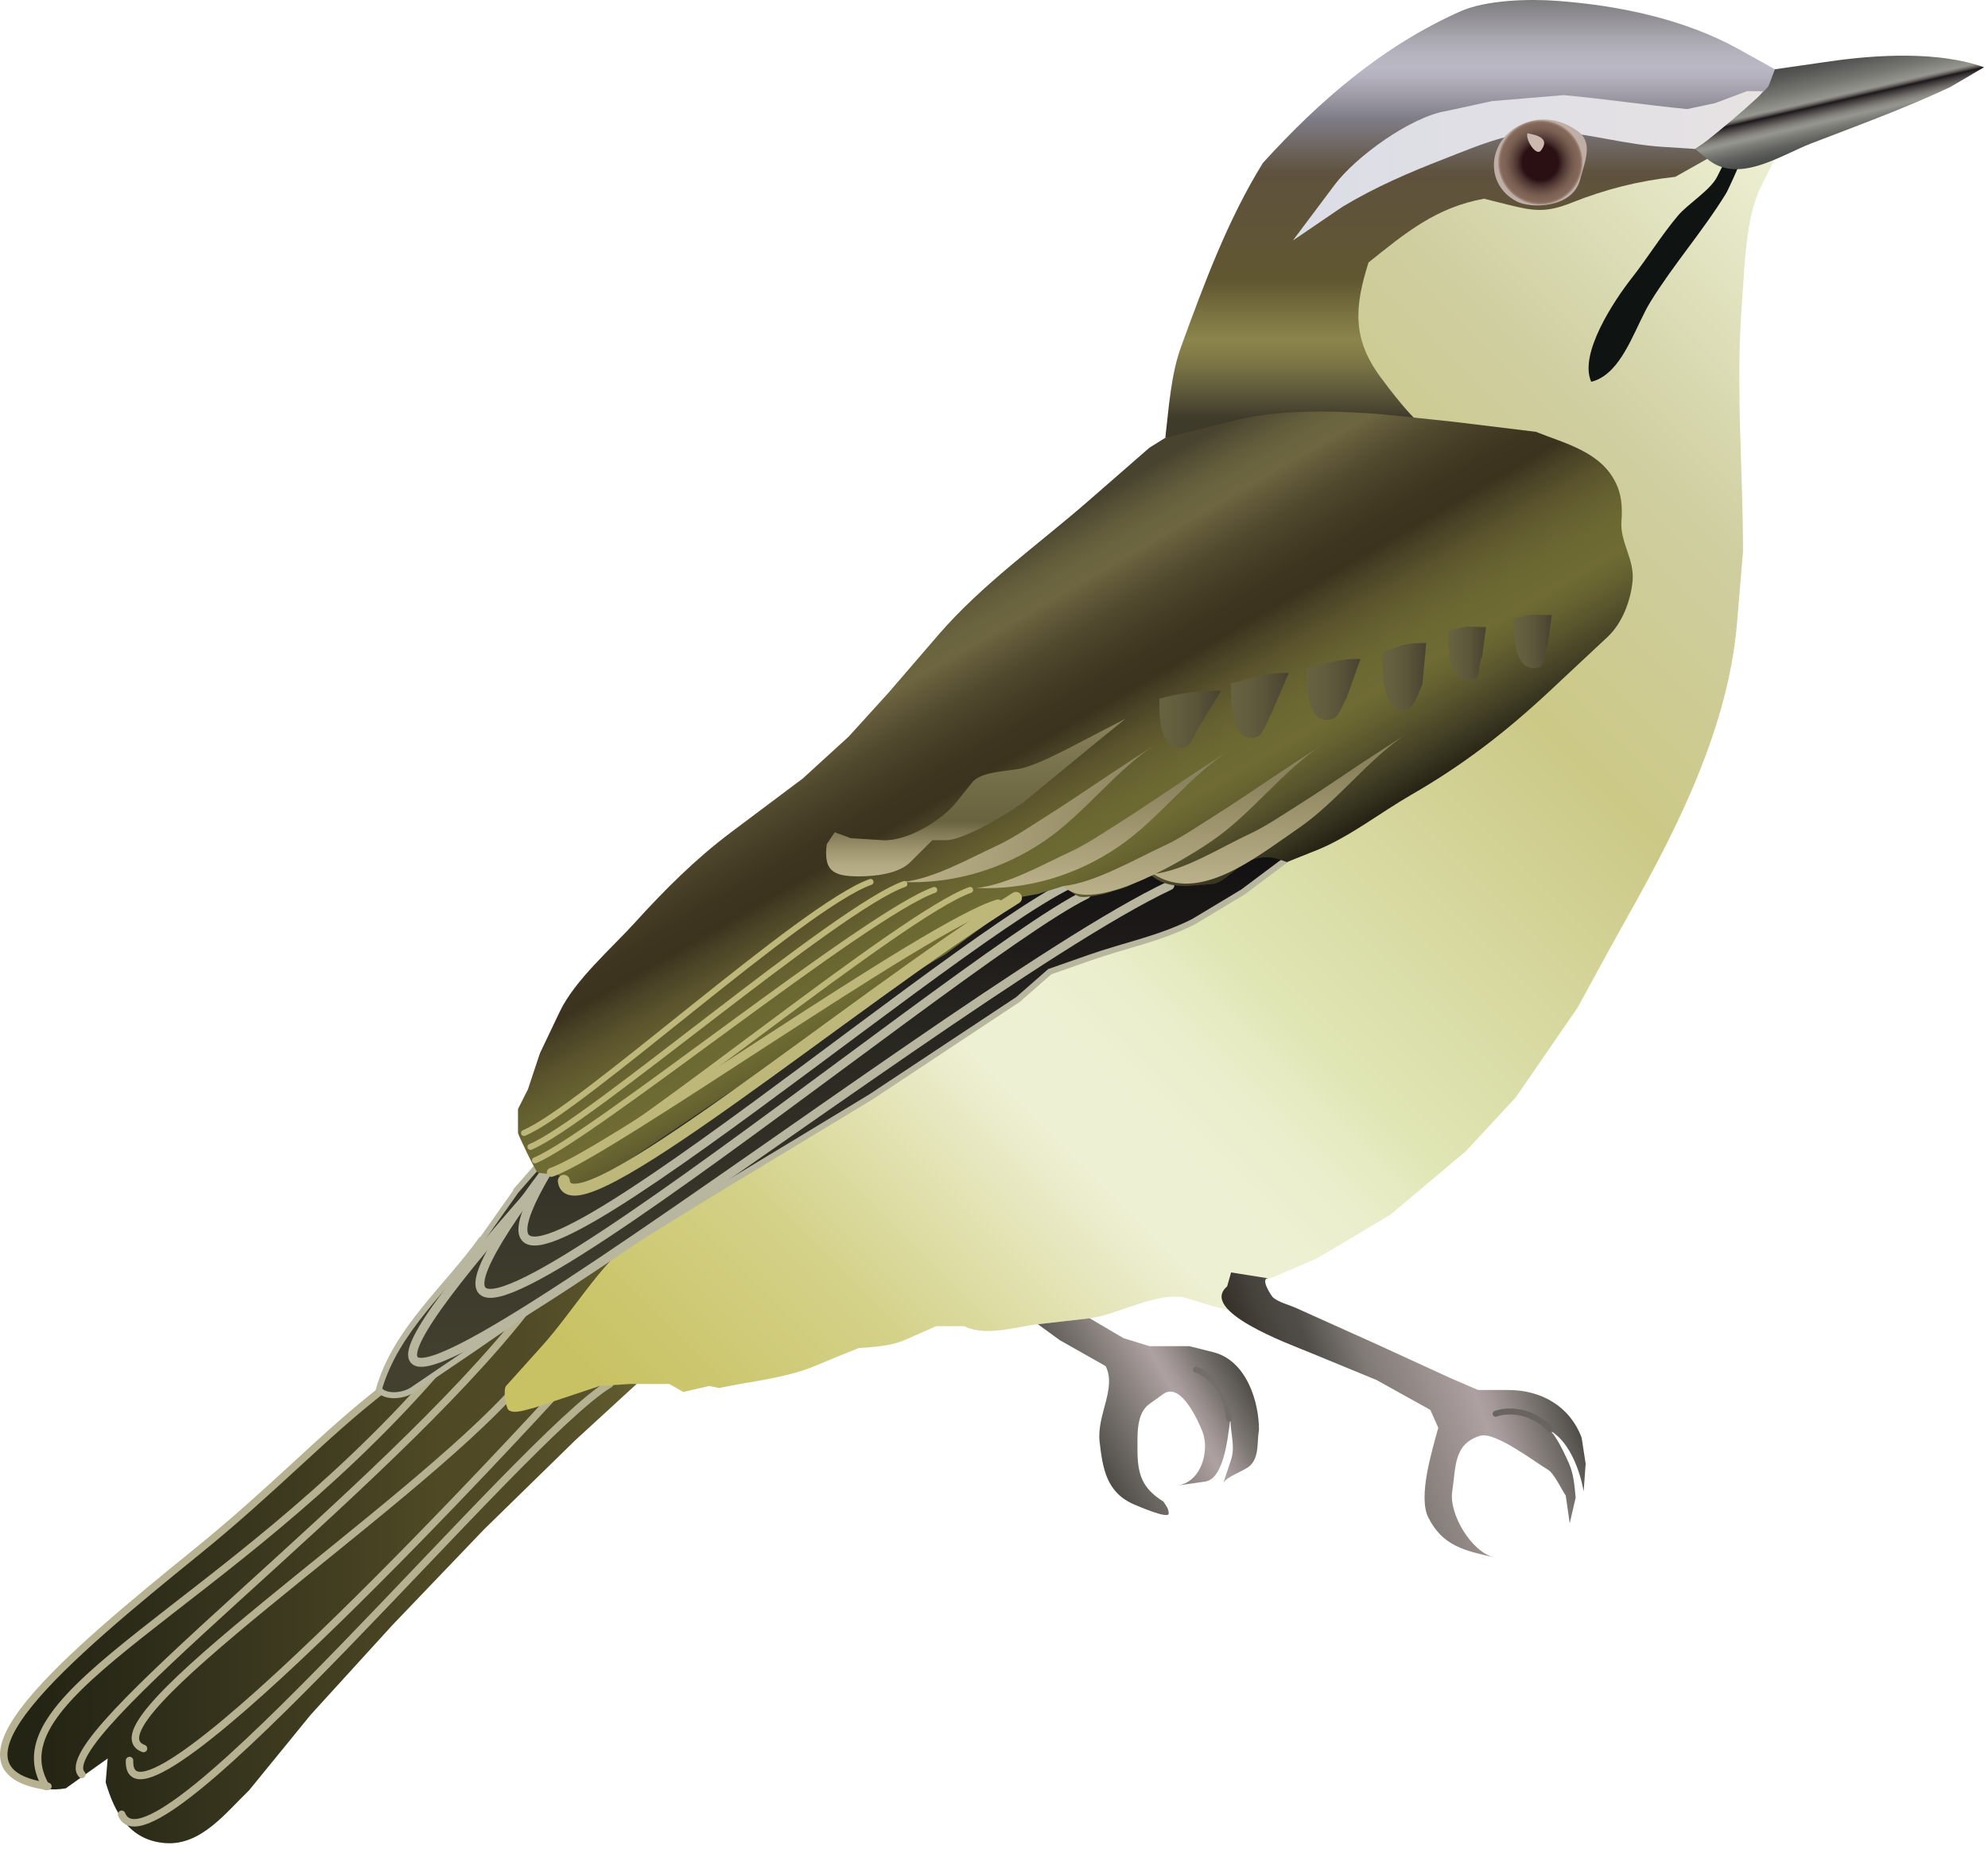 
        <svg xmlns:rdf="http://www.w3.org/1999/02/22-rdf-syntax-ns#" xmlns="http://www.w3.org/2000/svg" xmlns:cc="http://creativecommons.org/ns#" xmlns:xlink="http://www.w3.org/1999/xlink" xmlns:dc="http://purl.org/dc/elements/1.1/" x="0px" y="0px" width="501" height="466" viewBox="0 0 501 466" xml:space="preserve">
            <title>Vireo altiloquus (Black-whiskered Vireo)</title>
            <desc xmlns:ian_image_library="https://ian.umces.edu/media-library/">
                <ian_image_library:title>Vireo altiloquus (Black-whiskered Vireo)</ian_image_library:title>
                <ian_image_library:descr>Illustration of Vireo altiloquus (Black-whiskered Vireo)</ian_image_library:descr>
                <ian_image_library:scene>
                    <ian_image_library:contains>bird, black-whiskered, vireo, Chordata, Aves, Passeriformes, Vireonidae, Vireo, altiloquus</ian_image_library:contains>
                    <ian_image_library:when>2009-05-01</ian_image_library:when>
                </ian_image_library:scene>
            </desc>
            
 <defs></defs>
 <linearGradient id="ian_symbols_0c7893d7d78730241d0d1311f8705500" y2="385.04" gradientUnits="userSpaceOnUse" x2="167.68" y1="385.04" x1="1.275">
  <stop stop-color="#242414" offset=".045"/>
  <stop stop-color="#2D2C19" offset=".205"/>
  <stop stop-color="#423F21" offset=".507"/>
  <stop stop-color="#4F4925" offset=".657"/>
  <stop stop-color="#504B26" offset=".782"/>
  <stop stop-color="#555029" offset=".86"/>
  <stop stop-color="#5E592D" offset=".925"/>
  <stop stop-color="#6B6533" offset=".983"/>
  <stop stop-color="#6F6A35" offset="1"/>
 </linearGradient>
 <path d="m99.419 347.74l-26.105 21.59-22.076 20.069-22.602 19.591s-11.851 10.422-12.515 11.007c-5.413 4.756-15.208 12.626-14.835 20.701.367 8.411 8.607 11.178 15.304 9.941l10.548-7.521-.506 6.022c2.245 7.633 5.957 14.612 15.031 15.308 9.006.67 15.241-7.675 21.103-13.3l15.563-19.079 20.578-22.579 23.088-24.106 23.107-22.576 18.074-16.575-16.075 1.508-12.546 5.024h-5.515l5.015-7.031 9.543-11.551 9.536-11.538 14.545-17.062-36.141 22.586-32.121 19.58z" fill="url(#ian_symbols_0c7893d7d78730241d0d1311f8705500)"/>
 <path stroke="#B6B191" stroke-width="1.882" stroke-linecap="round" d="m132.54 330.18c-36.137 46.19-120.47 107.93-111.92 116.96" fill="none"/>
 <path stroke="#B6B191" stroke-width="1.882" stroke-linecap="round" d="m108.96 346.74c-51.708 58.74-111.44 79.82-97.385 103.42" fill="none"/>
 <path stroke="#B6B191" stroke-width="1.882" stroke-linecap="round" d="m96.909 349.76c-15.563 12.036-27.306 25.042-47.182 41.161-33.137 26.864-66.831 55.15-37.652 59.233" fill="none"/>
 <path stroke="#B6B191" stroke-width="1.882" stroke-linecap="round" d="m36.168 440.61c-16.063-6.022 66.755-60.24 93.872-90.851" fill="none"/>
 <path stroke="#B6B191" stroke-width="1.882" stroke-linecap="round" d="m139.07 352.26s-107.42 117.46-106.42 91.374" fill="none"/>
 <path stroke="#B6B191" stroke-width="1.882" stroke-linecap="round" d="m153.63 348.75c-22.59 13.55-115.44 127.5-122.98 108.43" fill="none"/>
 <linearGradient id="ian_symbols_64419c34e3381cd4ad870952958c36a9" y2="61.624" gradientUnits="userSpaceOnUse" x2="471.88" y1="380.32" x1="153.18">
  <stop stop-color="#C9C264" offset=".045"/>
  <stop stop-color="#CCC76F" offset=".095"/>
  <stop stop-color="#D4D28A" offset=".185"/>
  <stop stop-color="#EEF0D4" offset=".326"/>
  <stop stop-color="#EDF0D1" offset=".38"/>
  <stop stop-color="#EAEECB" offset=".414"/>
  <stop stop-color="#E5EAC0" offset=".442"/>
  <stop stop-color="#E0E6B5" offset=".461"/>
  <stop stop-color="#CCC987" offset=".68"/>
  <stop stop-color="#CFCEA0" offset=".82"/>
  <stop stop-color="#EEF0D4" offset="1"/>
 </linearGradient>
 <path d="m448.29 38.036l-4.515 9.03c-3.966 7.915-4.104 20.568-4.775 29.21-1.65 20.916.26 41.734.26 62.641 0 0-1.512 18.07-1.512 18.083-2.156 26.038-14.76 51.188-27.338 73.559-4.345 7.728-8.557 15.535-12.819 23.316l-15.556 22.585-12.547 13.549-19.086 16.075-18.566 11.048-10.542 4.516-1.518.499-10.03 8.035-4.016-1.021s-6.272-1.923-6.525-1.985c-6.938-2.141-17.625 4.198-24.588 5.015 0 0-13.033 1.495-13.065 1.495-5.71.664-13.179 3.213-18.573.5h-7.02s-8.012 3.507-8.038 3.517c-3.276 1.435-7.684 1.738-11.547 2.011l-5.015 2.017s-5.641 2.347-6.014 2.485c-7.361 3.083-16.259 3.864-24.119 5.547l-2.492-.51-6.538 1.509-3.491-2.008h-10.055l-7.532.499-3.004 1.009-13.558 4.506c-1.543.313-4.984 1.691-6.381.544-.784-.651-1.372-5.255-.645-6.059 0 0 9.024-10.039 9.03-10.039 7.532-8.36 14.318-19.983 23.089-27.104l8.031-6.522 27.616-17.074 33.624-20.069 24.101-16.575 7.532-6.514 5.015-2.517 17.075-5.514 15.55-5.527 18.074-11.56 9.043-6.011 17.562-9.542 28.615-15.554 14.564-14.558 12.046-10.548 9.53-12.537v-11.56l-2.004-15.055-3.017-7.022-9.543-5.028-11.528-2.507-21.59-2.507-10.549-5.024-7.524-12.546-3.017-15.057 7.031-13.558 12.041-8.032 13.559-5.514h7.532l15.563.5 15.569-4.525 13.046-2.507 7.532-4.528 17.59.993z" fill="url(#ian_symbols_64419c34e3381cd4ad870952958c36a9)"/>
 <linearGradient id="ian_symbols_f1a9de591726938459972286db0379fe" y2="214.23" gradientUnits="userSpaceOnUse" x2="210.39" y1="351.58" x1="210.39">
  <stop stop-color="#43402F" offset=".045"/>
  <stop stop-color="#3B392B" offset=".274"/>
  <stop stop-color="#26241F" offset=".705"/>
  <stop stop-color="#120F11" offset="1"/>
 </linearGradient>
 <path stroke="#B8B69E" stroke-width="1.506" d="m137.07 292.03l-7.032 8.021s-8.531 12.048-8.531 12.06c-8.796 12.407-21.735 22.924-26.029 38.022 1.847 2.214 6.261 1.584 8.468.13l15.551-10.548 29.115-20.082 30.12-18.573 40.657-24.597 37.146-24.593 8.031-7.023s9.593-3.367 10.03-3.519c9.049-3.168 17.396-4.676 26.117-9.03l12.547-7.544 12.047-9.018s-8.531-1.508-8.543-1.508c-5.274 1.758-10.536 5.502-16.291 5.426-3.104-.044-9.663-4.07-12.313-2.919-4.945 2.138-10.44 6.273-16.019 6.109-1.714-.054-7.822-3.427-9.087-2.605l-18.067 12.06-47.71 30.12-27.598 19.073c-5.647 3.333-10.484 7.968-16.436 10.801-2.801 1.321-4.756 1.919-7.785 1.735-1.18-.06-7.84-2.65-8.41-1.99z" fill="url(#ian_symbols_f1a9de591726938459972286db0379fe)"/>
 <path stroke="#B8B69E" stroke-width="2.259" stroke-linecap="round" d="m137.81 295.42c-35.755 60.61 97.647-56.105 131.77-72.658" fill="none"/>
 <path stroke="#B8B69E" stroke-width="2.259" stroke-linecap="round" d="m138.2 294.28c-71.789 94.89 101.4-52.317 135.53-68.892" fill="none"/>
 <path stroke="#B8B69E" stroke-width="2.259" stroke-linecap="round" d="m135.57 298.55c-110.45 124.49 99.5-47.313 159.24-75.416" fill="none"/>
 <linearGradient id="ian_symbols_0b3861de28050a24d915e89ef61c595b" gradientUnits="userSpaceOnUse" x2="370.48" y1="110.31" x1="370.48">
  <stop stop-color="#3F3B2B" offset=".045"/>
  <stop stop-color="#3F3B2B" offset=".046"/>
  <stop stop-color="#5D583A" offset=".104"/>
  <stop stop-color="#756F44" offset=".155"/>
  <stop stop-color="#857E49" offset=".197"/>
  <stop stop-color="#8B844B" offset=".225"/>
  <stop stop-color="#7B7341" offset=".28"/>
  <stop stop-color="#605731" offset=".36"/>
  <stop stop-color="#5F523E" offset=".607"/>
  <stop stop-color="#7F7D88" offset=".73"/>
  <stop stop-color="#8B8994" offset=".749"/>
  <stop stop-color="#A4A1AD" offset=".791"/>
  <stop stop-color="#B4B2BE" offset=".825"/>
  <stop stop-color="#BAB8C4" offset=".848"/>
  <stop stop-color="#B5B3BE" offset=".877"/>
  <stop stop-color="#A6A4AC" offset=".918"/>
  <stop stop-color="#8F8D92" offset=".966"/>
  <stop stop-color="#7D7D7E" offset="1"/>
 </linearGradient>
 <path d="m447.29 17.455s-9.019-5.002-9.044-5.024c-13.78-7.653-30.26-11.061-45.85-12.212-7.051-.531-17.853-.259-24.41 2.66-19.604 8.758-35.395 22.415-49.712 38.164-8.923 14.416-14.76 30.326-20.578 46.187-2.586 7.042-3.149 15.509-4.021 23.085h16.068c9.683-.259 19.104-.509 28.61-2.507h21.589c-2.593 0-10.428-10.605-12.078-12.828-7.229-9.833-6.426-17.909-2.979-28.84 9.423-7.535 16.993-13.852 29.115-16.065 0 0 5.983 1.499 6.014 1.508 6.489 1.619 9.594 2.074 16.045-.5 8.625-3.431 16.909-5.502 26.136-6.523l8.032-4.524 14.544-13.037 2.52-9.546z" fill="url(#ian_symbols_0b3861de28050a24d915e89ef61c595b)"/>
 <linearGradient id="ian_symbols_45c5d476b95a8b84cd371021ef02bdb9" y2="41.803" gradientUnits="userSpaceOnUse" x2="444.27" y1="41.803" x1="325.81">
  <stop stop-color="#DBDDE6" offset=".006"/>
  <stop stop-color="#E4E1E4" offset=".798"/>
  <stop stop-color="#E7E3E3" offset="1"/>
 </linearGradient>
 <path d="m325.81 60.625s10.528-14.058 10.548-14.068c5.299-7.057 19.174-17.141 28.104-18.573l11.54-2.507 18.079-1.508c10.403.955 20.736 2.507 31.107 3.516l7.038-1.496 8.032-3.007h4.016l-4.016 5.514-7.026 5.015-6.021 4.016s-8.012-.512-8.031-.512c-9.207-.563-17.757-3.105-26.725-3.852-9.877-.838-19.509 3.342-28.495 6.872-8.974 3.484-17.334 7.085-25.604 12.046l-12.55 8.544z" fill="url(#ian_symbols_45c5d476b95a8b84cd371021ef02bdb9)"/>
 <radialGradient id="ian_symbols_1e87236b72c27b94c57051da587cdd0b" gradientUnits="userSpaceOnUse" cy="40.935" cx="388.19" r="11.278">
  <stop stop-color="#2A1013" offset=".399"/>
  <stop stop-color="#47302D" offset=".505"/>
  <stop stop-color="#5F463F" offset=".609"/>
  <stop stop-color="#71584C" offset=".703"/>
  <stop stop-color="#7D6355" offset=".786"/>
  <stop stop-color="#826758" offset=".848"/>
  <stop stop-color="#84695A" offset=".879"/>
  <stop stop-color="#8B7162" offset=".9"/>
  <stop stop-color="#977F71" offset=".919"/>
  <stop stop-color="#A99489" offset=".936"/>
  <stop stop-color="#BFAEA6" offset=".949"/>
 </radialGradient>
 <path d="m383.24 31.446c-8.392 3.984-9.251 15.035-.992 19.333 3.402 1.78 13.994 1.78 15.917-5.417 1.233-4.676 3.535-9.499-.74-12.461-4.64-3.191-9.63-3.614-14.19-1.455z" fill="url(#ian_symbols_1e87236b72c27b94c57051da587cdd0b)"/>
 <path d="m404.22 94.739c-.974.673-2.036 1.183-3.212 1.467-3.2-7.08 5.906-20.647 10.144-26.051 4.034-5.135 7.462-10.735 11.667-15.762 2.523-3.017 8.215-6.447 9.909-9.834l1.519-3.017h3.996c.127 0-2.757 6.394-3.237 7.165-5.818 9.486-13.243 17.887-19.104 27.396-3.35 5.438-6.11 14.803-11.69 18.636z" fill="#0F1311"/>
 <path d="m384.96 33.511c-.664 1.563 2.15 5.979 3.352 4.44 3.11-3.984-3.49-4.127-3.35-4.44z" fill="#CDB8AF"/>
 <linearGradient id="ian_symbols_85490e0b13efb554c10b882e2bd7376a" y2="239.45" gradientUnits="userSpaceOnUse" x2="289.16" y1="144.56" x1="234.37">
  <stop stop-color="#47432E" offset=".039"/>
  <stop stop-color="#544F35" offset=".071"/>
  <stop stop-color="#625C3B" offset=".113"/>
  <stop stop-color="#6A643F" offset=".153"/>
  <stop stop-color="#6D6640" offset=".191"/>
  <stop stop-color="#625A39" offset=".225"/>
  <stop stop-color="#51492E" offset=".288"/>
  <stop stop-color="#453D25" offset=".349"/>
  <stop stop-color="#3E3520" offset=".408"/>
  <stop stop-color="#3C331E" offset=".461"/>
  <stop stop-color="#4A4326" offset=".504"/>
  <stop stop-color="#5A532C" offset=".559"/>
  <stop stop-color="#656030" offset=".617"/>
  <stop stop-color="#6C6832" offset=".677"/>
  <stop stop-color="#6F6B33" offset=".747"/>
  <stop stop-color="#696531" offset=".785"/>
  <stop stop-color="#59552D" offset=".844"/>
  <stop stop-color="#413E25" offset=".919"/>
  <stop stop-color="#242114" offset="1"/>
 </linearGradient>
 <path d="m407.24 121.77c-3.757-7.902-12.705-9.967-20.192-12.961l-20.578-2.507s-14.046-1.499-14.07-1.499c-11.914-1.28-28.9-1.941-40.65.99l-18.073 4.524-4.016 2.507s-15.538 13.536-15.551 13.559c-12.584 10.949-26.674 20.903-37.652 33.626l-12.553 14.564-10.03 11.042-11.547 10.539s-18.073 13.558-18.08 13.558c-8.922 6.685-16.872 14.621-24.34 22.88-5.824 6.403-15.083 14.447-18.82 22.295l-5.027 10.539-3.004 9.043-2.516 5.002v6.036c0 .37 4.565 9.998 5.027 10.03 0 0 4.655.478 5.002.509 1.258.12 1.429 4.171 2.801 4.746 1.31.563 4.402-1.249 5.749-1.739l12.041-8.53 27.623-18.574 22.576-15.563 27.104-16.053 15.563-11.56 2.011-2.507 5.514-.99s6.349-1.963 6.52-2.017c-.076.032 3.073 2.463 3.876 2.659 1.803.446 4.396-.392 6.179-.642 0 0 4.958-1.496 5.002-1.508 2.17-.651 4.572-2.463 6.533-3.528 3.042 2.529 5.559 3.02 9.543 3.02l6.525-.5c2.492-.196 6.186-4.56 8.879-5.688 3.795-1.606 5.9-1.258 9.701.165l7.525-3.007c8.126-3.247 16.081-9.499 23.702-13.884 13.059-7.51 23.65-15.674 34.528-25.77 0 0 15-14.01 15.057-14.077 3.725-3.471 5.862-9.191 6.317-14.184.475-5.362-3.2-9.771-2.814-14.906.32-4.12-.12-6.99-1.38-9.64z" fill="url(#ian_symbols_85490e0b13efb554c10b882e2bd7376a)"/>
 <linearGradient id="ian_symbols_039dce5720e81b24714b3c0b8b6b5e16" y2="339.47" gradientUnits="userSpaceOnUse" x2="390.28" y1="364.53" x1="321.41">
  <stop stop-color="#353027" offset=".006"/>
  <stop stop-color="#363128" offset=".01"/>
  <stop stop-color="#44403A" offset=".101"/>
  <stop stop-color="#4D4A45" offset=".176"/>
  <stop stop-color="#504D49" offset=".225"/>
  <stop stop-color="#807A76" offset=".388"/>
  <stop stop-color="#AEA1A1" offset=".708"/>
  <stop stop-color="#A59999" offset=".752"/>
  <stop stop-color="#918886" offset=".815"/>
  <stop stop-color="#807A76" offset=".86"/>
  <stop stop-color="#504D49" offset="1"/>
 </linearGradient>
 <path d="m319.78 322.15c-2.436-.348.53 4.266.93 4.681 1.296 1.302 4.389 2.039 6.103 2.854l20.078 9.03 18.586 8.531 7.019 3.017h7.525c8.506 0 15.627 4.158 18.574 12.037l1.005 6.536-.499 7.014s-1.758-11.779-8.79-15.558c1.65.892 4.199 6.47 5.046 8.38 1.253 2.801 1.423 5.678 1.727 8.686l-1.498 6.532-1-7.032c-1.063-1.488-2.908-5.59-4.515-6.522-3.029-1.759-13.318-9.695-17.075-8.535-6.716 2.084-6.059 7.785-7.02 14.05-.873 5.631 4.863 15.271 10.549 16.584-7.38-1.682-12.958-2.823-16.575-10.052-2.637-5.256.937-16.813 2.511-22.589l-1.999-4.516-13.57-7.532s-16.455-6.772-17.036-7.021c-4.8-1.977-27.845-10.356-20.604-16.565l.999-3.517 9.52 1.51z" fill="url(#ian_symbols_039dce5720e81b24714b3c0b8b6b5e16)"/>
 <linearGradient id="ian_symbols_b5ea7a7dd4bbc1246df0afaa26cbbbe9" y2="339.58" gradientUnits="userSpaceOnUse" x2="309.48" y1="361.02" x1="272.35">
  <stop stop-color="#504D49" offset=".006"/>
  <stop stop-color="#807A76" offset=".32"/>
  <stop stop-color="#AEA1A1" offset=".596"/>
  <stop stop-color="#A59999" offset=".651"/>
  <stop stop-color="#918886" offset=".731"/>
  <stop stop-color="#807A76" offset=".786"/>
  <stop stop-color="#504D49" offset="1"/>
 </linearGradient>
 <path d="m261.55 333.69l13.065-1.495 8.512 5.002 6.533 2.021h10.042s5.989 1.495 6.026 1.509c8.335 2.083 11.548 12.34 11.548 19.581-.563 3.124.151 6.72-2.258 9.03-1.359 1.313-6.197 2.789-6.772 4.516 0-.013 1.973-5.938 1.998-6.023 1.277-3.854-.651-7.807 0-11.538-.646 3.668-1.303 16.313-6.539 17.05 0 0-6.975 1.011-7.007 1.011 6.122-.878 8.158-8.847 6.35-13.558-.987-2.562-5.464-12.689-9.865-9.53 0 0-3.447 2.464-3.522 2.518-3.352 2.39-3.004 7.815-3.004 11.54 0 6.274 1.201 9.727 6.526 13.047.714 1.084 1.341 1.78 1.341 3.028-.007 1.509-7.867-1.944-8.595-2.238-7.102-3.003-8.031-9.049-8.815-15.848-.777-6.738 4.345-13.394 1.524-19.069l-11.561-6.535-5.53-4.03z" fill="url(#ian_symbols_b5ea7a7dd4bbc1246df0afaa26cbbbe9)"/>
 <linearGradient id="ian_symbols_41da942a3dcbfc24a9f09db30c15f6fa" y2="181.26" gradientUnits="userSpaceOnUse" x2="307.73" y1="181.26" x1="292.18">
  <stop stop-color="#676240" offset=".006"/>
  <stop stop-color="#635F3E" offset=".255"/>
  <stop stop-color="#5B553A" offset=".566"/>
  <stop stop-color="#4D4633" offset=".907"/>
  <stop stop-color="#484131" offset="1"/>
 </linearGradient>
 <path d="m292.18 177.08c-.025 3.45.126 12.97 6.513 11.136 1.613-.478 2.581-3.756 3.517-5.125 0 0 5.521-9.03 5.515-9.03-5.724 0-10.056.455-15.544 2.008v1z" fill="url(#ian_symbols_41da942a3dcbfc24a9f09db30c15f6fa)"/>
 <linearGradient id="ian_symbols_d6e696ffee25eb546d9c08a84a8bc156" y2="177.75" gradientUnits="userSpaceOnUse" x2="324.8" y1="177.75" x1="310.24">
  <stop stop-color="#676240" offset=".006"/>
  <stop stop-color="#635F3E" offset=".255"/>
  <stop stop-color="#5B553A" offset=".566"/>
  <stop stop-color="#4D4633" offset=".907"/>
  <stop stop-color="#484131" offset="1"/>
 </linearGradient>
 <path d="m310.24 173.38c-.013 3.81.151 14.327 6.514 12.31 1.625-.531 2.605-4.148 3.535-5.657 0 0 4.516-10.485 4.502-10.485-5.716 0-9.049 1.009-14.551 2.726v1.11z" fill="url(#ian_symbols_d6e696ffee25eb546d9c08a84a8bc156)"/>
 <linearGradient id="ian_symbols_a42474383edebd64a102bf3666552272" y2="173.73" gradientUnits="userSpaceOnUse" x2="342.87" y1="173.73" x1="329.32">
  <stop stop-color="#676240" offset=".006"/>
  <stop stop-color="#635F3E" offset=".255"/>
  <stop stop-color="#5B553A" offset=".566"/>
  <stop stop-color="#4D4633" offset=".907"/>
  <stop stop-color="#484131" offset="1"/>
 </linearGradient>
 <path d="m329.32 169.64c-.012 3.573.14 13.426 6.521 11.528 1.625-.477 2.605-3.886 3.517-5.309 0 0 3.528-9.824 3.516-9.824-5.729 0-8.05.946-13.553 2.561v1.04z" fill="url(#ian_symbols_a42474383edebd64a102bf3666552272)"/>
 <linearGradient id="ian_symbols_f73c0965eaf19d04d51e52d6eca19e45" y2="170.47" gradientUnits="userSpaceOnUse" x2="359.43" y1="170.47" x1="348.38">
  <stop stop-color="#676240" offset=".006"/>
  <stop stop-color="#635F3E" offset=".255"/>
  <stop stop-color="#5B553A" offset=".566"/>
  <stop stop-color="#4D4633" offset=".907"/>
  <stop stop-color="#484131" offset="1"/>
 </linearGradient>
 <path d="m348.38 165.56c-.02 4.05.151 15.231 6.525 13.068 1.626-.553 2.594-4.395 3.529-5.989l.992-10.618c-5.717 0-5.533.522-11.047 2.347v1.19z" fill="url(#ian_symbols_f73c0965eaf19d04d51e52d6eca19e45)"/>
 <linearGradient id="ian_symbols_72da1b109b50e8f4cde7a57b1aaa888c" y2="164.64" gradientUnits="userSpaceOnUse" x2="374.5" y1="164.64" x1="364.96">
  <stop stop-color="#676240" offset=".006"/>
  <stop stop-color="#635F3E" offset=".255"/>
  <stop stop-color="#5B553A" offset=".566"/>
  <stop stop-color="#4D4633" offset=".907"/>
  <stop stop-color="#484131" offset="1"/>
 </linearGradient>
 <path d="m364.96 160.01c-.02 3.462.138 12.971 6.525 11.137 1.606-.456 1.082-4.243 2.018-5.612l.999-7.532c-5.729 0-4.041-.554-9.542.996v1z" fill="url(#ian_symbols_72da1b109b50e8f4cde7a57b1aaa888c)"/>
 <linearGradient id="ian_symbols_92909b34c28f2b24299f6b6a716fad11" y2="161.63" gradientUnits="userSpaceOnUse" x2="391.06" y1="161.63" x1="381.52">
  <stop stop-color="#676240" offset=".006"/>
  <stop stop-color="#635F3E" offset=".255"/>
  <stop stop-color="#5B553A" offset=".566"/>
  <stop stop-color="#4D4633" offset=".907"/>
  <stop stop-color="#484131" offset="1"/>
 </linearGradient>
 <path d="m381.52 157c-.006 3.449.146 12.97 6.526 11.136 1.619-.468 1.088-4.243 2.018-5.622l.999-7.534c-5.729 0-4.034-.541-9.543 1.011v1z" fill="url(#ian_symbols_92909b34c28f2b24299f6b6a716fad11)"/>
 <linearGradient id="ian_symbols_3f5f509fa51237b455caa920c56369be" y2="181.1" gradientUnits="userSpaceOnUse" x2="245.92" y1="220.84" x1="245.92">
  <stop stop-color="#BAB089" offset=".006"/>
  <stop stop-color="#B2A882" offset=".076"/>
  <stop stop-color="#A09771" offset=".164"/>
  <stop stop-color="#857D59" offset=".261"/>
  <stop stop-color="#69633F" offset=".348"/>
  <stop stop-color="#716B46" offset=".564"/>
  <stop stop-color="#867F59" offset=".936"/>
  <stop stop-color="#8B835D" offset="1"/>
 </linearGradient>
 <path d="m283.65 181.1l-8.031 6.523s-16.821 13.85-17.081 14.045c-3.358 2.779-15.62 10.052-20.072 10.052h-3.503s-5.432 5.417-5.54 5.515c-3.017 3.048-9.29 3.636-13.261 3.601-6.406-.041-8.62-1.584-7.804-8.117l2.004-3.007 4.009 1.496s7.792.5 8.038.512c6.166.367 14.848-4.885 18.567-9.542 0 0 3.75-4.689 4.016-5.002 2.473-3.095 9.941-2.681 13.47-3.823 4.262-1.366 8.695-3.69 12.635-5.729-.02 0 12.53-6.51 12.53-6.51z" fill="url(#ian_symbols_3f5f509fa51237b455caa920c56369be)"/>
 <linearGradient id="ian_symbols_eb1780b8101dadd4a90d9f1e3a61da5f" y2="204.97" gradientUnits="userSpaceOnUse" x2="291.17" y1="204.97" x1="227.47">
  <stop stop-color="#BAB089" offset=".006"/>
  <stop stop-color="#8B835D" offset="1"/>
 </linearGradient>
 <path d="m291.17 187.62c-10.017 6.492-17.744 17.29-27.812 24.195-10.517 7.215-23.107 10.994-35.894 10.45 7.753-.813 16.568-5.828 23.601-9.084 4.148-1.91 8.094-4.623 11.958-7.067 5.54-3.45 10.921-7.174 16.373-10.776 3.9-2.6 7.83-5.17 11.77-7.72z" fill="url(#ian_symbols_eb1780b8101dadd4a90d9f1e3a61da5f)"/>
 <linearGradient id="ian_symbols_3fbe763b2c609c94b93c5d68050930c3" y2="189.13" gradientUnits="userSpaceOnUse" x2="277.9" y1="223.82" x1="277.9">
  <stop stop-color="#BAB089" offset=".006"/>
  <stop stop-color="#8B835D" offset=".753"/>
 </linearGradient>
 <path d="m309.74 189.13c-10.029 6.492-17.751 17.29-27.813 24.183-10.528 7.231-23.094 10.997-35.881 10.453 7.741-.803 16.563-5.818 23.594-9.075 4.148-1.91 8.089-4.623 11.978-7.054 5.521-3.475 10.896-7.196 16.335-10.789 3.92-2.6 7.84-5.16 11.78-7.71z" fill="url(#ian_symbols_3fbe763b2c609c94b93c5d68050930c3)"/>
 <linearGradient id="ian_symbols_f4bb30b2bbb503d4e5deefbe7525f224" y2="187.62" gradientUnits="userSpaceOnUse" x2="300.71" y1="225.48" x1="300.71">
  <stop stop-color="#BAB089" offset=".006"/>
  <stop stop-color="#8B835D" offset=".753"/>
 </linearGradient>
 <path d="m333.34 187.62c-10.029 6.492-17.745 17.29-27.806 24.195-10.529 7.215-31.424 18.462-37.45 11.44 7.74-.816 18.131-6.817 25.149-10.074 4.161-1.91 8.089-4.623 11.972-7.067 5.527-3.45 10.902-7.174 16.347-10.776 3.91-2.6 7.85-5.17 11.79-7.72z" fill="url(#ian_symbols_f4bb30b2bbb503d4e5deefbe7525f224)"/>
 <linearGradient id="ian_symbols_0ca3d2ebe84a4a7441e7de35e329f992" y2="184.61" gradientUnits="userSpaceOnUse" x2="322.79" y1="222.67" x1="322.79">
  <stop stop-color="#BAB089" offset=".006"/>
  <stop stop-color="#8B835D" offset=".753"/>
 </linearGradient>
 <path d="m354.92 184.61c-10.03 6.501-17.732 17.29-27.807 24.183-10.528 7.218-24.896 18.984-36.438 11.44 7.74-.803 17.118-6.792 24.151-10.049 4.147-1.932 8.088-4.648 11.964-7.077 5.533-3.465 10.902-7.187 16.342-10.792 3.94-2.58 7.87-5.14 11.8-7.7z" fill="url(#ian_symbols_0ca3d2ebe84a4a7441e7de35e329f992)"/>
 <path stroke="#BDB779" stroke-width="1.506" stroke-linecap="round" d="m132.06 285.5c14.545-6.036 70.271-57.234 87.333-63.258" fill="none"/>
 <path stroke="#BDB779" stroke-width="1.506" stroke-linecap="round" d="m133.68 289.01c14.551-6.014 77.17-60.241 94.245-66.255" fill="none"/>
 <path stroke="#BDB779" stroke-width="1.506" stroke-linecap="round" d="m134.81 292.41c14.558-6.024 83.57-62.129 100.64-68.153" fill="none"/>
 <path stroke="#BDB779" stroke-width="1.506" stroke-linecap="round" d="m145.1 292.53c14.545-6.024 82.324-62.25 99.386-68.273" fill="none"/>
 <path stroke="#BDB779" stroke-width="2.259" stroke-linecap="round" d="m138.94 295.42c14.893-5.167 95.174-62.629 112.58-67.634" fill="none"/>
 <path stroke="#BDB779" stroke-width="3.012" stroke-linecap="round" d="m142.09 297.55c1.511 14.557 72.788-45.684 113.95-71.29" fill="none"/>
 <linearGradient id="ian_symbols_bc059e94bfb6a36499e6e88a87d0187a" y2="14.374" gradientUnits="userSpaceOnUse" x2="460.64" y1="36.552" x1="465.76">
  <stop stop-color="#4A4C4A" offset=".006"/>
  <stop stop-color="#50524F" offset=".058"/>
  <stop stop-color="#60615D" offset=".14"/>
  <stop stop-color="#7C7D77" offset=".241"/>
  <stop stop-color="#95968F" offset=".309"/>
  <stop stop-color="#91918A" offset=".33"/>
  <stop stop-color="#85847F" offset=".359"/>
  <stop stop-color="#73706C" offset=".391"/>
  <stop stop-color="#5A5655" offset=".426"/>
  <stop stop-color="#3E393A" offset=".463"/>
  <stop stop-color="#1E171A" offset=".5"/>
  <stop stop-color="#292325" offset=".504"/>
  <stop stop-color="#464242" offset=".516"/>
  <stop stop-color="#605D5B" offset=".528"/>
  <stop stop-color="#777470" offset=".539"/>
  <stop stop-color="#878680" offset=".55"/>
  <stop stop-color="#91928B" offset=".559"/>
  <stop stop-color="#95968F" offset=".567"/>
  <stop stop-color="#767771" offset=".712"/>
  <stop stop-color="#565754" offset=".902"/>
  <stop stop-color="#4A4C4A" offset="1"/>
 </linearGradient>
 <path d="m427.21 37.527c.487.272 17.847-14.134 18.573-16.056l1.506-4.016 14.045-2.018c11.681-1.673 27.269-2.562 38.664 1.508l-8.544 5.016c-11.383 5.328-23.195 9.637-34.914 14.143-7.815 2.998-18.49 10.463-26.313 3.931l-3.03-2.508z" fill="url(#ian_symbols_bc059e94bfb6a36499e6e88a87d0187a)"/>
 <path stroke="#696460" stroke-width="1.506" stroke-linecap="round" d="m376.93 356.25s7.013-2.789 13.83 3.93" fill="none"/>
 <path stroke="#736E69" stroke-width="1.506" stroke-linecap="round" d="m301.43 345.15s7.285 2.04 8.348 12.342" fill="none"/>
</svg>
